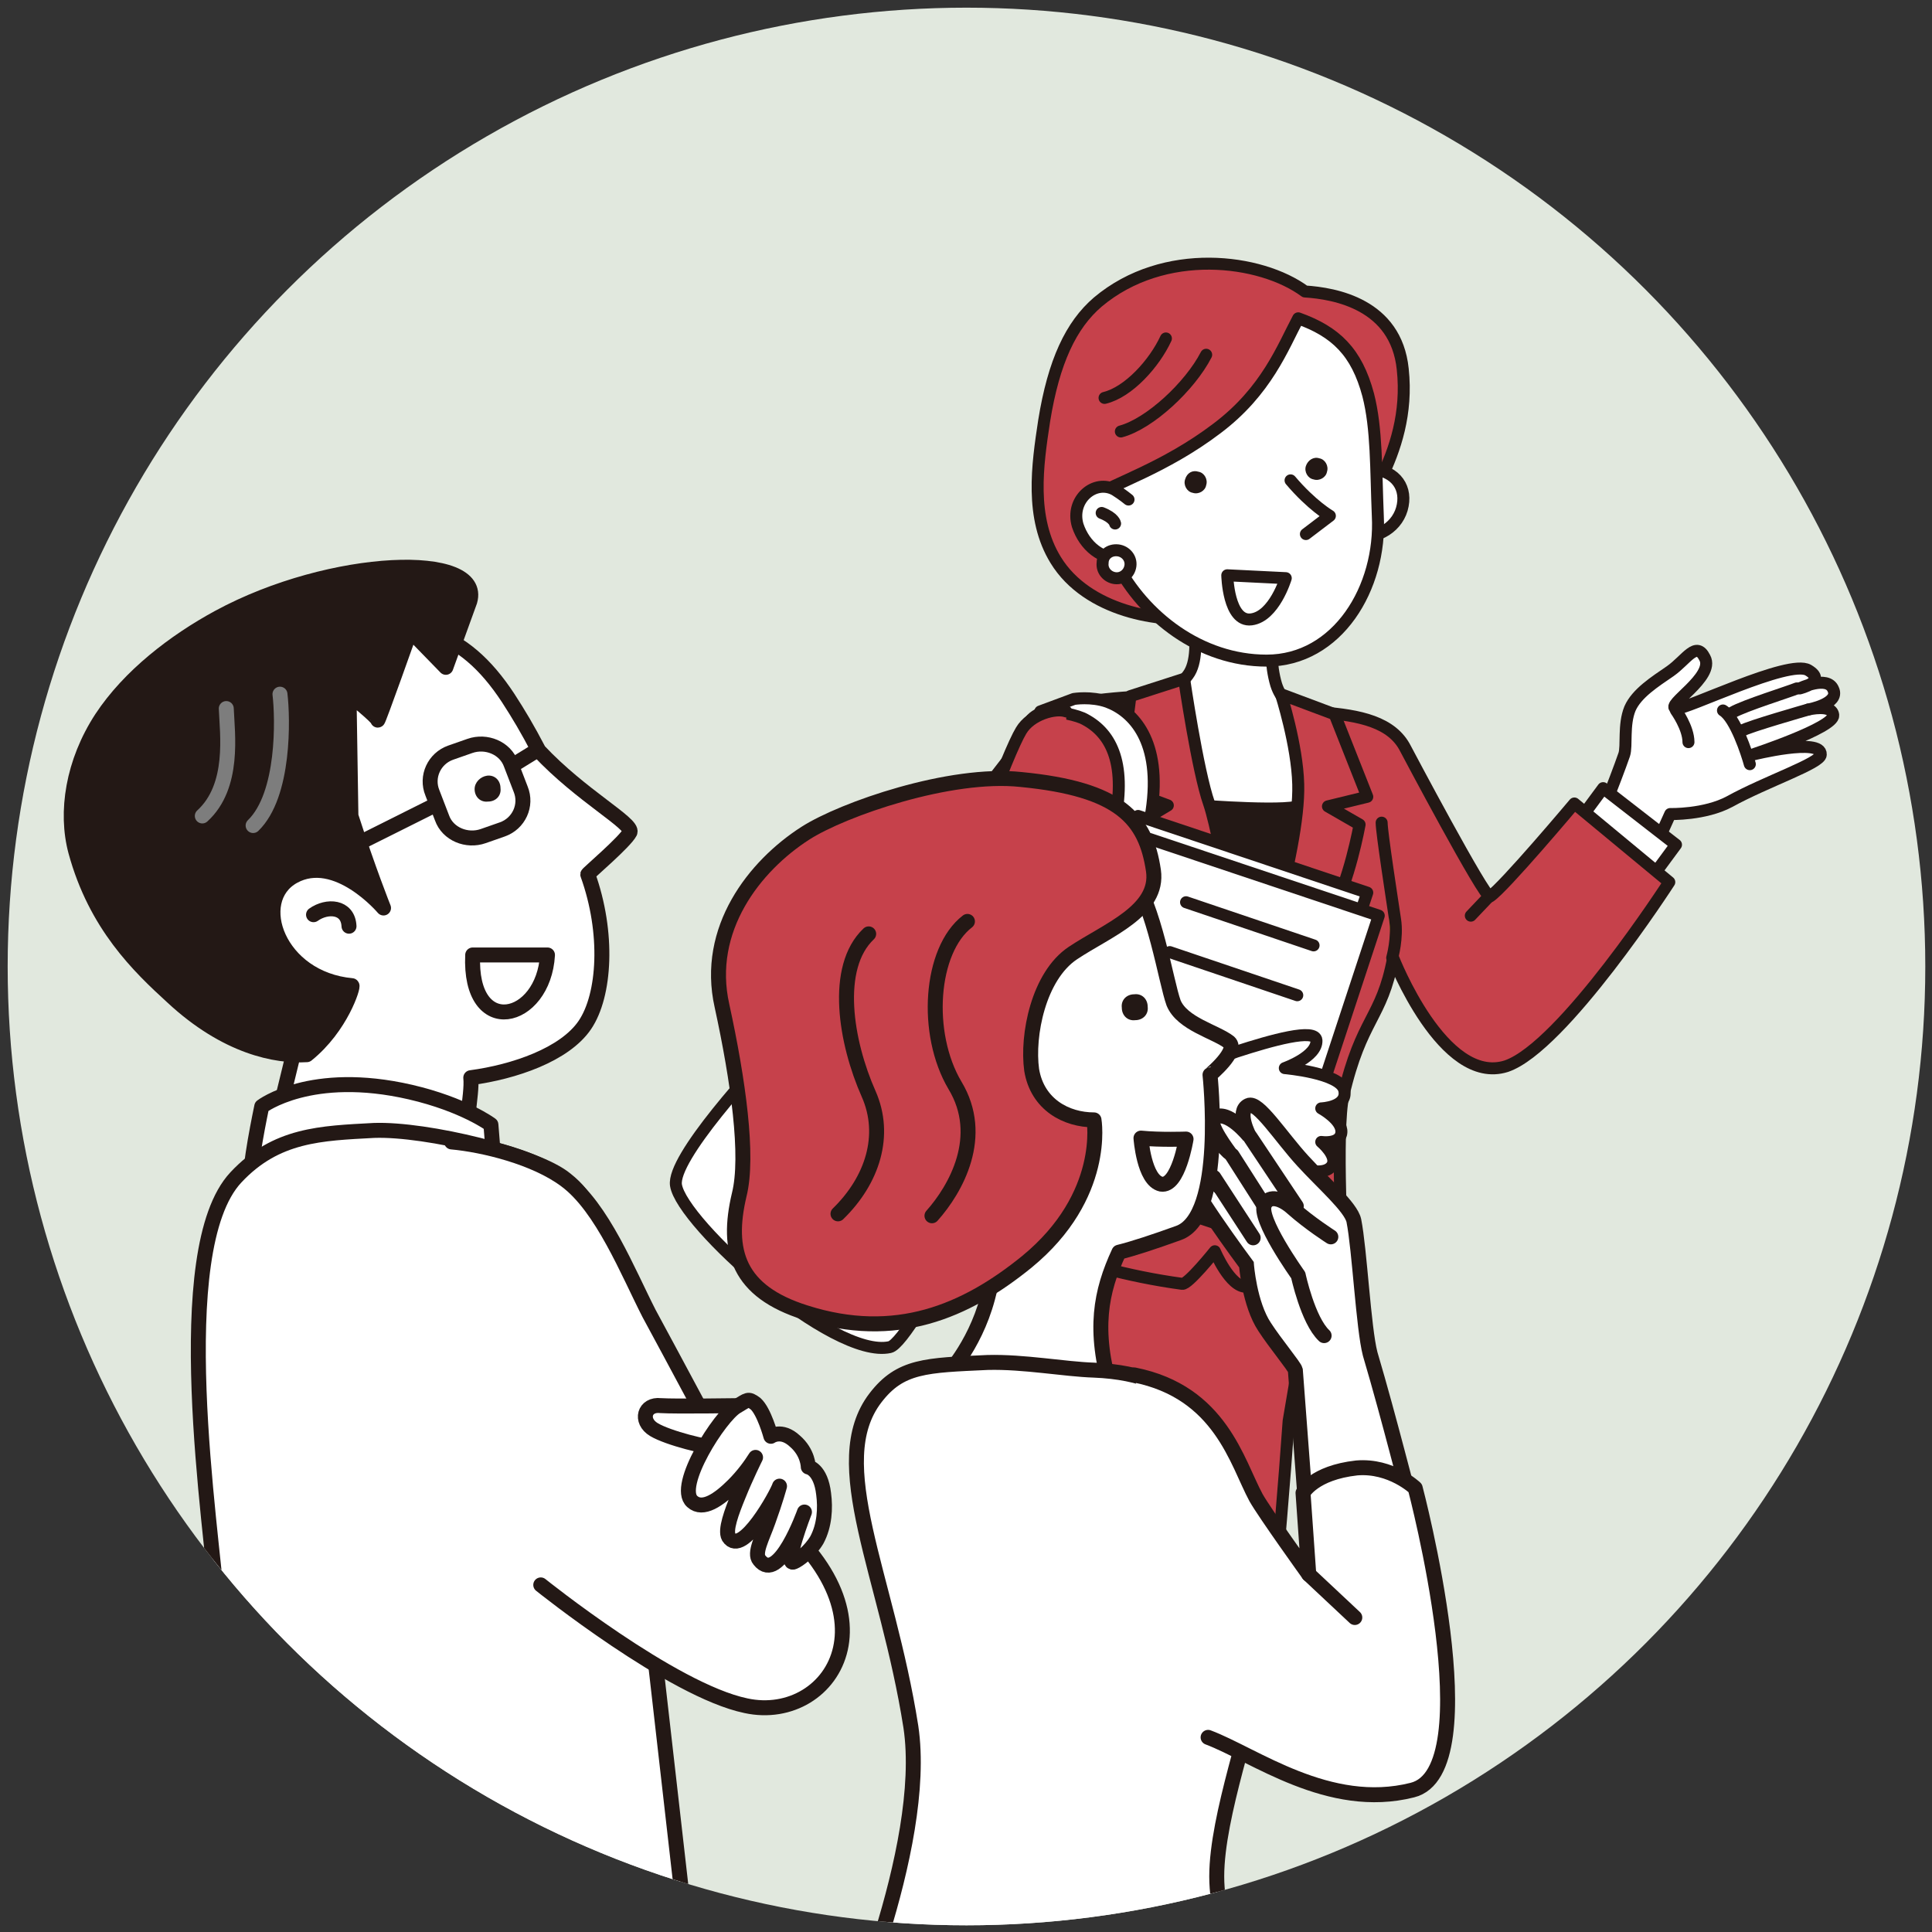 <?xml version="1.0" encoding="utf-8"?>
<!-- Generator: Adobe Illustrator 27.7.0, SVG Export Plug-In . SVG Version: 6.00 Build 0)  -->
<svg version="1.1" id="レイヤー_1" xmlns="http://www.w3.org/2000/svg" xmlns:xlink="http://www.w3.org/1999/xlink" x="0px"
	 y="0px" viewBox="0 0 201.5 201.5" style="enable-background:new 0 0 201.5 201.5;" xml:space="preserve">
<rect x="0" y="0" width="201.5" height="201.5" fill="#333333" stroke="none"/>
<style type="text/css">
	.st0{clip-path:url(#SVGID_00000014623689836530214230000010331859370901545345_);fill:#E1E8DE;}
	.st1{clip-path:url(#SVGID_00000014623689836530214230000010331859370901545345_);}
	.st2{clip-path:url(#SVGID_00000108301343263529217830000001272795757355826860_);}
	.st3{clip-path:url(#SVGID_00000136376458711447446860000005887520460123169677_);}
	.st4{fill:#FFFFFF;stroke:#231815;stroke-width:1.251;stroke-linecap:round;stroke-linejoin:round;stroke-miterlimit:10;}
	
		.st5{clip-path:url(#SVGID_00000136376458711447446860000005887520460123169677_);fill:#FFFFFF;stroke:#231815;stroke-width:1.25;stroke-linecap:round;stroke-linejoin:round;stroke-miterlimit:10;}
	.st6{fill:#FFFFFF;stroke:#231815;stroke-width:1.25;stroke-linecap:round;stroke-linejoin:round;stroke-miterlimit:10;}
	.st7{fill:#F9BE00;stroke:#231815;stroke-width:1.25;stroke-linecap:round;stroke-linejoin:round;stroke-miterlimit:10;}
	
		.st8{clip-path:url(#SVGID_00000136376458711447446860000005887520460123169677_);fill:#C6414B;stroke:#231815;stroke-width:1.25;stroke-linecap:round;stroke-linejoin:round;stroke-miterlimit:10;}
	
		.st9{clip-path:url(#SVGID_00000136376458711447446860000005887520460123169677_);fill:#231815;stroke:#231815;stroke-width:1.25;stroke-linecap:round;stroke-linejoin:round;stroke-miterlimit:10;}
	
		.st10{clip-path:url(#SVGID_00000136376458711447446860000005887520460123169677_);fill:#F9BE00;stroke:#231815;stroke-width:1.25;stroke-linecap:round;stroke-linejoin:round;stroke-miterlimit:10;}
	.st11{fill:#C6414B;stroke:#231815;stroke-width:1.25;stroke-linecap:round;stroke-linejoin:round;stroke-miterlimit:10;}
	.st12{fill:none;stroke:#231815;stroke-width:1.25;stroke-linecap:round;stroke-linejoin:round;stroke-miterlimit:10;}
	.st13{fill:#231815;}
	
		.st14{clip-path:url(#SVGID_00000108301343263529217830000001272795757355826860_);fill:#F9BE00;stroke:#231815;stroke-width:1.561;stroke-linecap:round;stroke-linejoin:round;stroke-miterlimit:10;}
	.st15{fill:#FFFFFF;stroke:#231815;stroke-width:1.561;stroke-linecap:round;stroke-linejoin:round;stroke-miterlimit:10;}
	.st16{fill:none;stroke:#231815;stroke-width:1.561;stroke-linecap:round;stroke-linejoin:round;stroke-miterlimit:10;}
	.st17{fill:#231815;stroke:#231815;stroke-width:1.561;stroke-linecap:round;stroke-linejoin:round;stroke-miterlimit:10;}
	.st18{fill:none;stroke:#7D7D7D;stroke-width:1.561;stroke-linecap:round;stroke-linejoin:round;stroke-miterlimit:10;}
	
		.st19{clip-path:url(#SVGID_00000108301343263529217830000001272795757355826860_);fill:#C8C9CA;stroke:#231815;stroke-width:1.561;stroke-linecap:round;stroke-linejoin:round;stroke-miterlimit:10;}
	.st20{fill:#FFFFFF;stroke:#231815;stroke-width:1.561;stroke-miterlimit:10;}
	
		.st21{clip-path:url(#SVGID_00000108301343263529217830000001272795757355826860_);fill:#FFFFFF;stroke:#231815;stroke-width:1.561;stroke-linecap:round;stroke-linejoin:round;stroke-miterlimit:10;}
	
		.st22{clip-path:url(#SVGID_00000108301343263529217830000001272795757355826860_);fill:none;stroke:#231815;stroke-width:1.561;stroke-linecap:round;stroke-linejoin:round;stroke-miterlimit:10;}
	.st23{clip-path:url(#SVGID_00000108301343263529217830000001272795757355826860_);fill:#231815;}
	
		.st24{clip-path:url(#SVGID_00000108301343263529217830000001272795757355826860_);fill:#C6414B;stroke:#231815;stroke-width:1.561;stroke-linecap:round;stroke-linejoin:round;stroke-miterlimit:10;}
</style>
<g>
	<defs>
		<circle id="SVGID_1_" cx="100.8" cy="100.8" r="100"/>
	</defs>
	<clipPath id="SVGID_00000009551273278634763290000000418656705331053953_">
		<use xlink:href="#SVGID_1_"  style="overflow:visible;"/>
	</clipPath>
	
		<circle style="clip-path:url(#SVGID_00000009551273278634763290000000418656705331053953_);fill:#E1E8DE;" cx="132.8" cy="100.8" r="213.4"/>
	<g style="clip-path:url(#SVGID_00000009551273278634763290000000418656705331053953_);">
		<defs>
			<rect id="SVGID_00000020391983770912911630000005200343139711721395_" x="0.8" y="16.7" width="283.9" height="188"/>
		</defs>
		<clipPath id="SVGID_00000041291097709139733550000004951625417237478834_">
			<use xlink:href="#SVGID_00000020391983770912911630000005200343139711721395_"  style="overflow:visible;"/>
		</clipPath>
		<g style="clip-path:url(#SVGID_00000041291097709139733550000004951625417237478834_);">
			<defs>
				<rect id="SVGID_00000165920649625976896570000006656044330274515358_" x="54.9" y="18.7" width="148.3" height="161.2"/>
			</defs>
			<clipPath id="SVGID_00000074410466675447685810000013425991629311562372_">
				<use xlink:href="#SVGID_00000165920649625976896570000006656044330274515358_"  style="overflow:visible;"/>
			</clipPath>
			<g style="clip-path:url(#SVGID_00000074410466675447685810000013425991629311562372_);">
				<path class="st4" d="M165.6,87.9c0.5-0.5,2.9-6.6,3.8-9.2c0.3-0.9-0.1-3.1,0.6-4.8c0.7-1.6,2.6-2.8,4.2-3.9
					c1.7-1.2,2.7-3.2,3.6-1.4c1.1,2-4.2,5-3,5.3c0.9,0.2,11.8-5.2,13.8-4c2,1.2-0.9,1.9-0.9,1.9s2.9-1.4,3.5,0.1
					c0.7,1.5-2.6,2.1-2.6,2.1s2.5-0.6,2.6,0.6c0.1,1.3-8.4,4.1-8.4,4.1s7.2-1.8,7.1,0c0,0.9-5.7,2.8-9.5,4.9
					c-2.6,1.4-6.2,1.3-6.2,1.3l-2.4,5.3L165.6,87.9z"/>
				<path class="st4" d="M179.7,74.1c1.3,0.8,2.5,4.5,2.8,5.6"/>
				<path class="st4" d="M188.6,74c0,0-6.3,1.8-6.9,2.2"/>
				<path class="st4" d="M187.4,71.8c-0.7,0.3-5.5,1.8-6.7,2.5"/>
				<path class="st4" d="M174.8,74.1c0,0,1.3,1.8,1.3,3.3"/>
			</g>
			
				<path style="clip-path:url(#SVGID_00000074410466675447685810000013425991629311562372_);fill:#FFFFFF;stroke:#231815;stroke-width:1.25;stroke-linecap:round;stroke-linejoin:round;stroke-miterlimit:10;" d="
				M105.8,78.4c0,0-18.7,24.3-23.1,28.8s-12.6,13.6-12.2,16.4c0.6,4,16.4,18.2,22.3,16.9c2.4-0.5,14-24,14-24l-2.4-0.9
				c0,0-0.4,2-1.9,3c-1.5,1-14.1-7.5-15.1-10.2c-1-2.7,18-25.4,18-25.4"/>
			<g style="clip-path:url(#SVGID_00000074410466675447685810000013425991629311562372_);">
				<path class="st6" d="M136.9,227c2.5,0.2,4.4-0.8,5.3-1.7c-3-2.9-6.9-7.7-8.6-14c-2.7-10.3-2.8-41.3-2.8-41.3l-12.8,4.9
					c1.7,9.4,7.4,30.8,7.9,36.2c0,0.5-0.1,2.8-0.3,5C127.8,219.8,134,226.8,136.9,227z"/>
				<path class="st7" d="M146.3,228.5c-0.6-0.4-2.2-1.5-4.1-3.3c-0.9,0.9-2.8,1.9-5.3,1.7c-3-0.2-9.1-7.2-11.2-10.9
					c-0.1,1.2-0.2,2.3-0.3,3.1c0,0.5,0.7,7.1,0.7,7.1l2,1.1l0.3-4c1.6,1.4,3.5,2.9,5,4.5c3.2,3.4,7.3,4.6,10.9,4.3
					C147.2,231.9,147.9,229.5,146.3,228.5z"/>
			</g>
			<g style="clip-path:url(#SVGID_00000074410466675447685810000013425991629311562372_);">
				<path class="st6" d="M79.8,215.2c1.5,2,3.5,2.8,4.8,2.9c0.2-5.2,0.2-11,4.9-15.7c5.1-5.1,14.5-14.4,21.9-22.3
					c5.7-6.1,6.5-12.6,6.5-12.6l-14.1,0.4c-5.9,7.5-15.4,24.7-19.2,28.6c-0.4,0.4-2.2,1.8-4,3.1C79.2,203.6,78,212.9,79.8,215.2z"/>
				<path class="st7" d="M84.8,223.3c-0.1-0.7-0.3-2.6-0.2-5.2c-1.3-0.1-3.3-0.9-4.8-2.9c-1.8-2.4-0.6-11.6,0.9-15.6
					c-0.9,0.7-1.9,1.3-2.5,1.8c-0.4,0.3-4.9,5.2-4.9,5.2l0.5,2.2l3.2-2.4c0,2.1,0.1,4.5-0.1,6.7c-0.4,4.7,1.7,8.8,4,11
					C82.9,226.3,85.1,225.2,84.8,223.3z"/>
			</g>
			
				<path style="clip-path:url(#SVGID_00000074410466675447685810000013425991629311562372_);fill:#C6414B;stroke:#231815;stroke-width:1.25;stroke-linecap:round;stroke-linejoin:round;stroke-miterlimit:10;" d="
				M137.9,129c0,0-1.6,7.8-3.5,19.2c-0.9,12.9-2.6,30.1-2.6,30.1s-25.6-0.1-32.8-4.5c-0.5-0.3,3.9-8.8,3.9-8.8s0.8-16.6,0.7-22.9
				c-0.1-9.4,2.6-15.7,3.5-17.4C108,123.2,137.9,129,137.9,129z"/>
			
				<polyline style="clip-path:url(#SVGID_00000074410466675447685810000013425991629311562372_);fill:#FFFFFF;stroke:#231815;stroke-width:1.25;stroke-linecap:round;stroke-linejoin:round;stroke-miterlimit:10;" points="
				163.8,86.8 167.2,82.2 174.8,88.1 172,91.9 			"/>
			
				<path style="clip-path:url(#SVGID_00000074410466675447685810000013425991629311562372_);fill:#231815;stroke:#231815;stroke-width:1.25;stroke-linecap:round;stroke-linejoin:round;stroke-miterlimit:10;" d="
				M138.2,74.5c-0.1,0-6.1-0.5-9.1-0.9c-2-0.3-9.1-0.9-9.5-0.9c2.6,5,9.4,18.5,10.1,27.3C129.7,100,137.4,84,138.2,74.5z"/>
			
				<path style="clip-path:url(#SVGID_00000074410466675447685810000013425991629311562372_);fill:#C6414B;stroke:#231815;stroke-width:1.25;stroke-linecap:round;stroke-linejoin:round;stroke-miterlimit:10;" d="
				M164.2,83.8c0,0-7.4,8.8-8.8,9.7c-0.5,0.3-8.8-15.4-8.8-15.4c-1.4-2.8-4.8-3.5-8.8-3.8c-0.8,9.5-8,25.6-8,25.6
				c-0.7-8.8-7.5-22.3-10.1-27.3c-2.3,0.1-10.4,0.6-12.1,2.4c-2.5,2.7-1.1,9.7-0.6,12.6c1.9,9.8,3.8,16,3.6,26.3
				c-0.2,0.4-7.1,14-7.1,14s8,4.4,19.8,6c0.6,0.1,3.4-3.4,3.4-3.4s1.6,3.8,3.3,3.7c5.2-0.2,10.3-1.3,10.2-1.8
				c-0.2-0.7-0.9-14.6-0.1-18.1c1.9-8.2,4-8,5.2-14.4c0,0,5.2,13.4,11.8,11.3c5.9-2,17-19.2,17-19.2L164.2,83.8z"/>
			
				<path style="clip-path:url(#SVGID_00000074410466675447685810000013425991629311562372_);fill:#FFFFFF;stroke:#231815;stroke-width:1.25;stroke-linecap:round;stroke-linejoin:round;stroke-miterlimit:10;" d="
				M123.6,60.5c0,0,2.2,7.4,0.3,9.9c-1.7,2.3-4.6,2.4-4.6,2.4s3.5,6.2,5.7,11.2c0,0,10.3,0.8,10.7-0.1c1.6-3.8,2-9.2,2-9.2
				s-3.6-0.1-4.6-3.3c-1.2-4,0.1-9.6,0.1-9.6"/>
			
				<line style="clip-path:url(#SVGID_00000074410466675447685810000013425991629311562372_);fill:#F9BE00;stroke:#231815;stroke-width:1.25;stroke-linecap:round;stroke-linejoin:round;stroke-miterlimit:10;" x1="155.3" y1="93.5" x2="153.4" y2="95.5"/>
			
				<path style="clip-path:url(#SVGID_00000074410466675447685810000013425991629311562372_);fill:#FFFFFF;stroke:#231815;stroke-width:1.25;stroke-linecap:round;stroke-linejoin:round;stroke-miterlimit:10;" d="
				M127.6,110.6c-0.1,0.8,0.5,1.6,1.3,1.7c0.8,0.1,1.6-0.5,1.7-1.3c0.1-0.8-0.5-1.6-1.3-1.7C128.4,109.2,127.7,109.8,127.6,110.6z"
				/>
			
				<path style="clip-path:url(#SVGID_00000074410466675447685810000013425991629311562372_);fill:#FFFFFF;stroke:#231815;stroke-width:1.25;stroke-linecap:round;stroke-linejoin:round;stroke-miterlimit:10;" d="
				M126.2,121.4c-0.1,0.8,0.5,1.6,1.3,1.7c0.8,0.1,1.6-0.5,1.7-1.3c0.1-0.8-0.5-1.6-1.3-1.7C127.1,120,126.3,120.6,126.2,121.4z"/>
			
				<path style="clip-path:url(#SVGID_00000074410466675447685810000013425991629311562372_);fill:#F9BE00;stroke:#231815;stroke-width:1.25;stroke-linecap:round;stroke-linejoin:round;stroke-miterlimit:10;" d="
				M144.1,85.8c0,1,1.1,8.1,1.4,10.1c0.3,1.9-0.3,4-0.3,4"/>
			<g style="clip-path:url(#SVGID_00000074410466675447685810000013425991629311562372_);">
				<path class="st11" d="M141.4,56c-0.4-2.4,5.9-8.2,4.9-17.5c-0.7-6.8-7.1-7.9-10.2-8.1c-4.6-3.4-14.7-4.7-21.6,1.1
					c-2.8,2.4-4.6,6.2-5.6,12.4c-0.7,4.6-1.5,10.1,1.2,14.5c3.3,5.4,11,6.6,15.1,6C128.1,64.1,142,59.6,141.4,56z"/>
				<path class="st6" d="M142.6,48.9c2.7,0,4.1,1.7,3.7,3.8c-0.4,2.2-2.6,3.6-4.9,3.2"/>
				<path class="st6" d="M143.7,53.8c-0.2-4.9-0.1-9.1-1-12.6c-1.2-4.5-3.4-6.6-7.3-8c-1.6,3-3.3,7.6-8.5,11.5
					c-5.4,4.1-10.9,5.8-12.6,7c0.5,2.3,1.3,5.5,2.1,7c2.9,5.6,8.8,10.2,15.7,10.2C139.5,68.9,144.1,61.3,143.7,53.8z"/>
				<path class="st12" d="M125.8,37c-1.7,3.3-5.9,7.2-8.9,8"/>
				<path class="st12" d="M121.6,35.3c-1.2,2.6-3.9,5.6-6.4,6.2"/>
				<path class="st6" d="M134.6,50.1c2.2,2.6,4.1,3.7,4.1,3.7l-2.5,1.9"/>
				<path class="st6" d="M117.2,58.2c-2.3,0.3-4.1-1.3-4.8-3.4c-0.8-2.7,1.8-4.9,3.9-3.7c0.8,0.5,1.4,1,1.4,1"/>
				<path class="st13" d="M123.6,50c-0.2,0.6,0.2,1.3,0.8,1.4c0.6,0.2,1.3-0.2,1.4-0.8c0.2-0.6-0.2-1.3-0.8-1.4
					C124.4,49,123.8,49.3,123.6,50z"/>
				<path class="st13" d="M136.2,48.6c-0.2,0.6,0.2,1.3,0.8,1.4c0.6,0.2,1.3-0.2,1.4-0.8c0.2-0.6-0.2-1.3-0.8-1.4
					C137,47.6,136.4,48,136.2,48.6z"/>
				<path class="st6" d="M115,58.7c-0.1,0.8,0.5,1.5,1.3,1.6c0.8,0.1,1.5-0.5,1.6-1.3s-0.5-1.5-1.3-1.6
					C115.7,57.3,115,57.9,115,58.7z"/>
				<path class="st6" d="M128,60c0,0,0.1,4.9,2.5,4.6c2.4-0.3,3.6-4.3,3.6-4.3L128,60z"/>
			</g>
			
				<line style="clip-path:url(#SVGID_00000074410466675447685810000013425991629311562372_);fill:#F9BE00;stroke:#231815;stroke-width:1.25;stroke-linecap:round;stroke-linejoin:round;stroke-miterlimit:10;" x1="106.9" y1="106.2" x2="104.8" y2="105.6"/>
			
				<path style="clip-path:url(#SVGID_00000074410466675447685810000013425991629311562372_);fill:#C6414B;stroke:#231815;stroke-width:1.25;stroke-linecap:round;stroke-linejoin:round;stroke-miterlimit:10;" d="
				M116.7,82.1l1.2-9.5l5.6-1.8c0,0,1.4,9.6,2.6,13c1.4,4.1,4.2,22,4.2,22s-3.7-6-6.3-9.3c-2.7-3.3-6.7-9.8-6.7-9.8l4.5-2.7
				L116.7,82.1z"/>
			
				<path style="clip-path:url(#SVGID_00000074410466675447685810000013425991629311562372_);fill:#C6414B;stroke:#231815;stroke-width:1.25;stroke-linecap:round;stroke-linejoin:round;stroke-miterlimit:10;" d="
				M135.4,81.8c-0.1-4.1-1.8-9.4-1.8-9.4l5.6,2.1l3.4,8.6l-4.1,1l3.3,1.9c0,0-1.1,6.1-3,9.3c-1.9,3.3-8.3,8.8-8.3,8.8
				S135.6,88.9,135.4,81.8z"/>
			
				<path style="clip-path:url(#SVGID_00000074410466675447685810000013425991629311562372_);fill:#FFFFFF;stroke:#231815;stroke-width:1.25;stroke-linecap:round;stroke-linejoin:round;stroke-miterlimit:10;" d="
				M108.5,74.2c1.2-0.1,3.2,0.2,4.4,0.7c2.9,1.4,4.6,4.5,3.4,10.7c-1.5,7.2-9.4,21.7-9.4,21.7l2.4,0.7c0,0,9.5-15.2,10.8-23.4
				c1.1-7.3-1.9-10.4-4.6-11.4c-1.7-0.6-3.5-0.3-3.5-0.3L108.5,74.2z"/>
			<g style="clip-path:url(#SVGID_00000074410466675447685810000013425991629311562372_);">
				<g>
					<polygon class="st6" points="107.4,119.2 131.3,127.1 142.6,93.1 118.7,85.1 					"/>
					<polygon class="st6" points="108.6,121.6 132.6,129.5 143.8,95.5 119.9,87.5 					"/>
					<line class="st6" x1="137" y1="98.6" x2="123.7" y2="94.1"/>
					<line class="st6" x1="135.3" y1="103.8" x2="122" y2="99.3"/>
				</g>
				<path class="st6" d="M125.9,111.9c0,0,0.7-1.4,3-2.2c3.7-1.2,8.3-2.5,8.4-1.2c0.1,1.7-3.3,2.9-3.3,2.9s5.8,0.5,6.2,2.3
					c0.4,1.8-2.4,1.9-2.4,1.9s2.2,1.2,2.1,2.5c-0.1,1.3-2.1,1-2.1,1s1.8,1.5,1.1,2.5c-0.7,1-2.7,0.4-2.7,0.4s0.7,1.2-0.6,2.1
					c-0.5,0.4-6-1.2-7.9-2.3c-1.9-1.1-2.9-3.4-2.9-3.4l-4.5-0.7l0.2-6.4L125.9,111.9z"/>
				<polyline class="st6" points="118.6,109.8 124.7,110.8 123.4,119.9 117.2,119 				"/>
				<path class="st11" d="M111.4,94.1c-0.6,2.8-2,8.6-2.5,11l13.6,3.6c0,0-0.6,2.5-1.1,6.1c-0.4,3.2-1.3,6.5-1.3,6.5
					s-17.5-3.6-23.5-10c-1.3-1.4,1.4-10.3,2-12.9c1.9-7.6,6.5-19.9,7.9-22.2c1-1.7,3.6-2.4,4.7-2"/>
			</g>
			
				<line style="clip-path:url(#SVGID_00000074410466675447685810000013425991629311562372_);fill:#F9BE00;stroke:#231815;stroke-width:1.25;stroke-linecap:round;stroke-linejoin:round;stroke-miterlimit:10;" x1="108.9" y1="105.2" x2="105.9" y2="104.2"/>
			
				<path style="clip-path:url(#SVGID_00000074410466675447685810000013425991629311562372_);fill:#FFFFFF;stroke:#231815;stroke-width:1.25;stroke-linecap:round;stroke-linejoin:round;stroke-miterlimit:10;" d="
				M116.3,54.6c0,0-0.1-0.6-1.4-1.1"/>
		</g>
		
			<path style="clip-path:url(#SVGID_00000041291097709139733550000004951625417237478834_);fill:#F9BE00;stroke:#231815;stroke-width:1.561;stroke-linecap:round;stroke-linejoin:round;stroke-miterlimit:10;" d="
			M66.9,201.9v31.3c0,0-41.3-0.2-41.1,0c0.2,0.2,1.9-31.1,1.9-31.1L66.9,201.9z"/>
		<g style="clip-path:url(#SVGID_00000041291097709139733550000004951625417237478834_);">
			<path class="st15" d="M65.7,86.8c0.4-0.9-5.1-3.8-9.5-8.5c-1.2-2.3-2.1-3.8-3.2-5.5c-4.8-7.3-10-8.4-19.8-7.8
				c-9.8,0.6-20.9,15.3-20.5,21.8c0.4,6.5,14.5,21.4,18,22.7L27,124.7l26.8,1.2c0,0-1.8-0.6-4.7-6.2c-0.9-1.7,0.2-5.4,0-7.3
				c4.5-0.6,9.8-2.4,11.9-5.5c2.1-3.1,2.5-9.6,0.3-15.7C61.3,91.1,65.2,87.8,65.7,86.8z"/>
			<path class="st13" d="M49.5,82.3c0,0.8,0.6,1.4,1.4,1.3c0.8,0,1.4-0.6,1.3-1.4c0-0.8-0.6-1.4-1.4-1.3
				C50.1,81,49.5,81.6,49.5,82.3z"/>
			<g>
				<path class="st16" d="M54.3,82.3c0.7,1.7-0.2,3.6-1.9,4.2l-2,0.7c-1.7,0.6-3.7-0.2-4.3-1.9l-1-2.6c-0.7-1.7,0.2-3.6,1.9-4.2
					l2-0.7c1.7-0.6,3.7,0.2,4.3,1.9L54.3,82.3z"/>
			</g>
			<line class="st15" x1="36.5" y1="88.4" x2="45.3" y2="84"/>
			<line class="st15" x1="53.5" y1="79.8" x2="56.1" y2="78.2"/>
			<path class="st15" d="M57.1,99.6c-0.4,7-8.2,8.8-7.8,0H57.1z"/>
			<path class="st15" d="M26.3,122.8c-0.5-0.3,1-7.4,1-7.4s5.1-3.9,15.5-1.5c5.6,1.3,8.4,3.4,8.4,3.4l0.5,6.2L26.3,122.8z"/>
			<path class="st15" d="M24.6,122.8c-7.1,7.6-2.5,36.6-1.9,45c1.6,22.2-0.8,42.8-0.8,42.8s14.8,1.2,24.9,0.8
				c10.1-0.4,25.7-1.6,25.7-1.6s-7.6-67.5-8.7-74.6c-1.3-8.1-2.4-10.3-4.8-12.2c-3-2.5-14.5-5.3-20-5.1
				C33.5,118.2,28.8,118.3,24.6,122.8z"/>
			<path class="st15" d="M56.4,165.3c0,0,13.7,11,21.4,12.6c9.2,2,17.1-10.5-0.1-22c0.2,0-8.7-16.5-10-18.9
				c-2.2-4.3-4.9-11.1-8.7-13.9c-3.2-2.4-8.6-3.7-11.9-4"/>
			<path class="st17" d="M36.6,85.1c1.8,5.6,3.4,9.6,3.4,9.6s-4.9-5.8-9.4-3.3c-4.5,2.5-1.6,10.7,6.1,11.4c0.2,0-1.1,4.3-4.7,7.2
				c-3.2,0.2-8.4-0.8-14-6c-3.5-3.2-8-7.5-10.1-15.2c-1.1-4.1-0.3-9.3,2.7-13.9c2.9-4.4,7.6-8,12.2-10.5C34.6,58,50.5,57.5,49,62.7
				l-2.5,6.9l-3.7-3.8c0,0-3.4,9.6-3.4,9.3c0-0.3-3-2.7-3-2.7L36.6,85.1z"/>
			<path class="st15" d="M32.7,95.4c1.4-1,3.6-0.9,3.7,1.2"/>
			<g>
				<path class="st15" d="M77.2,146.6c0,0-6.8,0.1-8.3,0c-1.7-0.2-2.2,1.6-0.7,2.5c1.5,0.9,5.6,1.9,6.7,1.9"/>
				<path class="st15" d="M76.8,146.7c-1.7,1-6.4,8.3-4.6,9.9c1.1,1,2.8-0.2,4.3-1.7c1-1,1.8-2.1,2.3-2.9c0,0-1,2-1.8,4
					c-0.7,1.7-1.4,3.6-1,4.3c1.4,2.2,5.1-4.6,5.3-5.3c0,0-0.4,1.5-1.2,3.7c-0.6,1.7-1.5,3.3-0.9,4c2,2.6,4.7-5,4.7-5
					s-2.2,5.7-1.1,5.2c0.5-0.2,1.7-1.1,2.4-2.3c0.8-1.5,0.9-3.3,0.7-4.8c-0.3-2.6-1.6-2.8-1.6-2.8s0-1.5-1.4-2.7
					c-1.4-1.3-2.5-0.5-2.5-0.5s-0.7-2.6-1.6-3.4C78,145.8,78,146,76.8,146.7z"/>
			</g>
			<path class="st18" d="M29.2,72.4c0.3,2.5,0.5,10.5-2.8,13.7"/>
			<path class="st18" d="M23.6,73.9c0.1,2.6,0.9,8.1-2.5,11.2"/>
		</g>
		
			<path style="clip-path:url(#SVGID_00000041291097709139733550000004951625417237478834_);fill:#C8C9CA;stroke:#231815;stroke-width:1.561;stroke-linecap:round;stroke-linejoin:round;stroke-miterlimit:10;" d="
			M127.5,208.2c0.7-0.1,0.3,25.4-0.5,25.4c0,0-41-0.5-41.5,0c-0.5,0.5,7-21.2,10.1-25.3L127.5,208.2z"/>
		<g style="clip-path:url(#SVGID_00000041291097709139733550000004951625417237478834_);">
			<path class="st20" d="M141.2,127.3c-0.3-1.4-3.2-3.9-5.3-6.2c-2.3-2.5-4.7-6.3-5.7-5.8c-1.3,0.6,0.1,3.2,0.1,3.2
				s-2.3-2.9-3.7-1.9c-0.8,0.5,1.7,3.7,1.6,3.6c-0.1,0-2.6-3-3.7-1.9c-0.6,0.6,2.3,5.1,2.3,5.1s-2.5-2.3-3-1.4
				c-0.5,0.9,6.2,9.9,6.2,9.9s0.3,4.1,1.9,6.5c1.1,1.7,3.1,4.1,3.2,4.5l1.3,17.2c0,0,10.8-4,10.6-4c-0.1,0-2-7.8-4.1-14.9
				C142.2,138.5,141.8,130.3,141.2,127.3z"/>
			<line class="st15" x1="130.4" y1="118.6" x2="135.2" y2="125.8"/>
			<line class="st15" x1="128.5" y1="120.5" x2="132.2" y2="126.3"/>
			<line class="st15" x1="126.6" y1="122.8" x2="130.7" y2="129.1"/>
			<path class="st15" d="M138.8,129c0,0-2.2-1.4-4-3c-1.1-1-2.4-1.4-2.9-0.4c-0.8,1.4,3.5,7.4,3.5,7.4s1,4.7,2.7,6.3"/>
		</g>
		
			<path style="clip-path:url(#SVGID_00000041291097709139733550000004951625417237478834_);fill:#FFFFFF;stroke:#231815;stroke-width:1.561;stroke-linecap:round;stroke-linejoin:round;stroke-miterlimit:10;" d="
			M128.2,108.7c-1.4-1.1-4.9-1.9-5.8-4.1c-0.8-2.2-2-10.2-4.5-13.5c0,0-8.2,1.2-8.9,1.6c-0.7,0.3-10.5,8.1-10.5,8.1l0.3,13l5.2,13.3
			c0,0,0.4,3.1-1,8.3c-1.4,5.2-4.5,8.3-4.5,8.3l17.4,1.4c-1.9-6.4-1.1-10.4,0.8-14.5c1.6-0.4,3.7-1.1,6.2-2
			c4.9-1.7,3.3-16.5,3.3-16.5S129.2,109.6,128.2,108.7z"/>
		
			<path style="clip-path:url(#SVGID_00000041291097709139733550000004951625417237478834_);fill:#FFFFFF;stroke:#231815;stroke-width:1.561;stroke-linecap:round;stroke-linejoin:round;stroke-miterlimit:10;" d="
			M123.7,118.8c0,0-2.7,0.1-4.7-0.1c0,0,0.3,4.4,2.1,4.8C122.9,123.8,123.7,118.8,123.7,118.8z"/>
		
			<path style="clip-path:url(#SVGID_00000041291097709139733550000004951625417237478834_);fill:none;stroke:#231815;stroke-width:1.561;stroke-linecap:round;stroke-linejoin:round;stroke-miterlimit:10;" d="
			M112.2,89.8c2,4.2-2.8,9.9-4.9,12.9"/>
		
			<path style="clip-path:url(#SVGID_00000041291097709139733550000004951625417237478834_);fill:none;stroke:#231815;stroke-width:1.561;stroke-linecap:round;stroke-linejoin:round;stroke-miterlimit:10;" d="
			M106.2,88.5c2,4.6-1.9,11.6-5.6,17.1"/>
		
			<path style="clip-path:url(#SVGID_00000041291097709139733550000004951625417237478834_);fill:none;stroke:#231815;stroke-width:1.561;stroke-linecap:round;stroke-linejoin:round;stroke-miterlimit:10;" d="
			M98.8,94.4c-0.1,1.6-3.5,10.7-7.7,15"/>
		<path style="clip-path:url(#SVGID_00000041291097709139733550000004951625417237478834_);fill:#231815;" d="M117,105.1
			c0,0.8,0.6,1.4,1.4,1.3c0.8,0,1.4-0.6,1.3-1.4c0-0.8-0.6-1.4-1.4-1.3C117.5,103.7,116.9,104.3,117,105.1z"/>
		
			<path style="clip-path:url(#SVGID_00000041291097709139733550000004951625417237478834_);fill:#FFFFFF;stroke:#231815;stroke-width:1.561;stroke-linecap:round;stroke-linejoin:round;stroke-miterlimit:10;" d="
			M91.3,145.8c-5.2,6.8,1.2,18.4,3.7,34.3c1.9,12.7-7.5,33.7-7.5,33.7c-0.4,0.1,12.3,2.7,20.8,2.5c12.5-0.2,24.3-3.1,24.3-3.1
			c-1.6-4.3-5.7-11.1-5.7-17.5s3.8-16.4,4.3-20.9c0.9-7.1-4.5-22.7-7.8-28.4c-1-1.7-4.2-3.3-9.3-3.5c-3.1-0.1-7.3-0.9-11.1-0.8
			C96.6,142.4,93.9,142.4,91.3,145.8z"/>
		
			<path style="clip-path:url(#SVGID_00000041291097709139733550000004951625417237478834_);fill:#FFFFFF;stroke:#231815;stroke-width:1.561;stroke-linecap:round;stroke-linejoin:round;stroke-miterlimit:10;" d="
			M126,181.2c4.8,1.8,12.6,7.7,21.3,5.5c8.1-2,0.3-31.5,0.3-31.5s-2.5-2.4-6.1-2.1c-4.5,0.5-5.6,2.6-5.6,2.6l0.6,8.5
			c0,0-4.6-6.4-5.5-8c-2-3.7-3.7-11-12.7-12.8"/>
		
			<path style="clip-path:url(#SVGID_00000041291097709139733550000004951625417237478834_);fill:#C6414B;stroke:#231815;stroke-width:1.561;stroke-linecap:round;stroke-linejoin:round;stroke-miterlimit:10;" d="
			M106.5,81.3c10.3,1,13,4.1,13.8,9.5c0.6,4.2-4.8,6.2-8.4,8.6c-3.6,2.4-4.8,8.6-4.3,12.2c0.6,3.6,3.6,5.2,6.5,5.2
			c0,0,1.4,7.9-7,14.8c-6.4,5.2-13.7,8.3-23.1,5.3c-7-2.2-8.3-6.4-6.9-12.3c1-4-0.1-11.9-1.8-19.7c-1.8-8,3.4-14.6,8.7-18
			C87.9,84.4,99.1,80.5,106.5,81.3z"/>
		
			<path style="clip-path:url(#SVGID_00000041291097709139733550000004951625417237478834_);fill:none;stroke:#231815;stroke-width:1.561;stroke-linecap:round;stroke-linejoin:round;stroke-miterlimit:10;" d="
			M100.9,96.1c-3.9,3-4.5,11.7-1.3,17.1c3.2,5.3,0.1,10.8-2.4,13.6"/>
		
			<path style="clip-path:url(#SVGID_00000041291097709139733550000004951625417237478834_);fill:none;stroke:#231815;stroke-width:1.561;stroke-linecap:round;stroke-linejoin:round;stroke-miterlimit:10;" d="
			M90.6,97.4c-3.7,3.5-2.4,11.3,0,16.7c1.9,4.3,0.4,9-3.2,12.5"/>
		
			<line style="clip-path:url(#SVGID_00000041291097709139733550000004951625417237478834_);fill:#FFFFFF;stroke:#231815;stroke-width:1.561;stroke-linecap:round;stroke-linejoin:round;stroke-miterlimit:10;" x1="136.5" y1="164.2" x2="141.3" y2="168.7"/>
	</g>
</g>
</svg>
